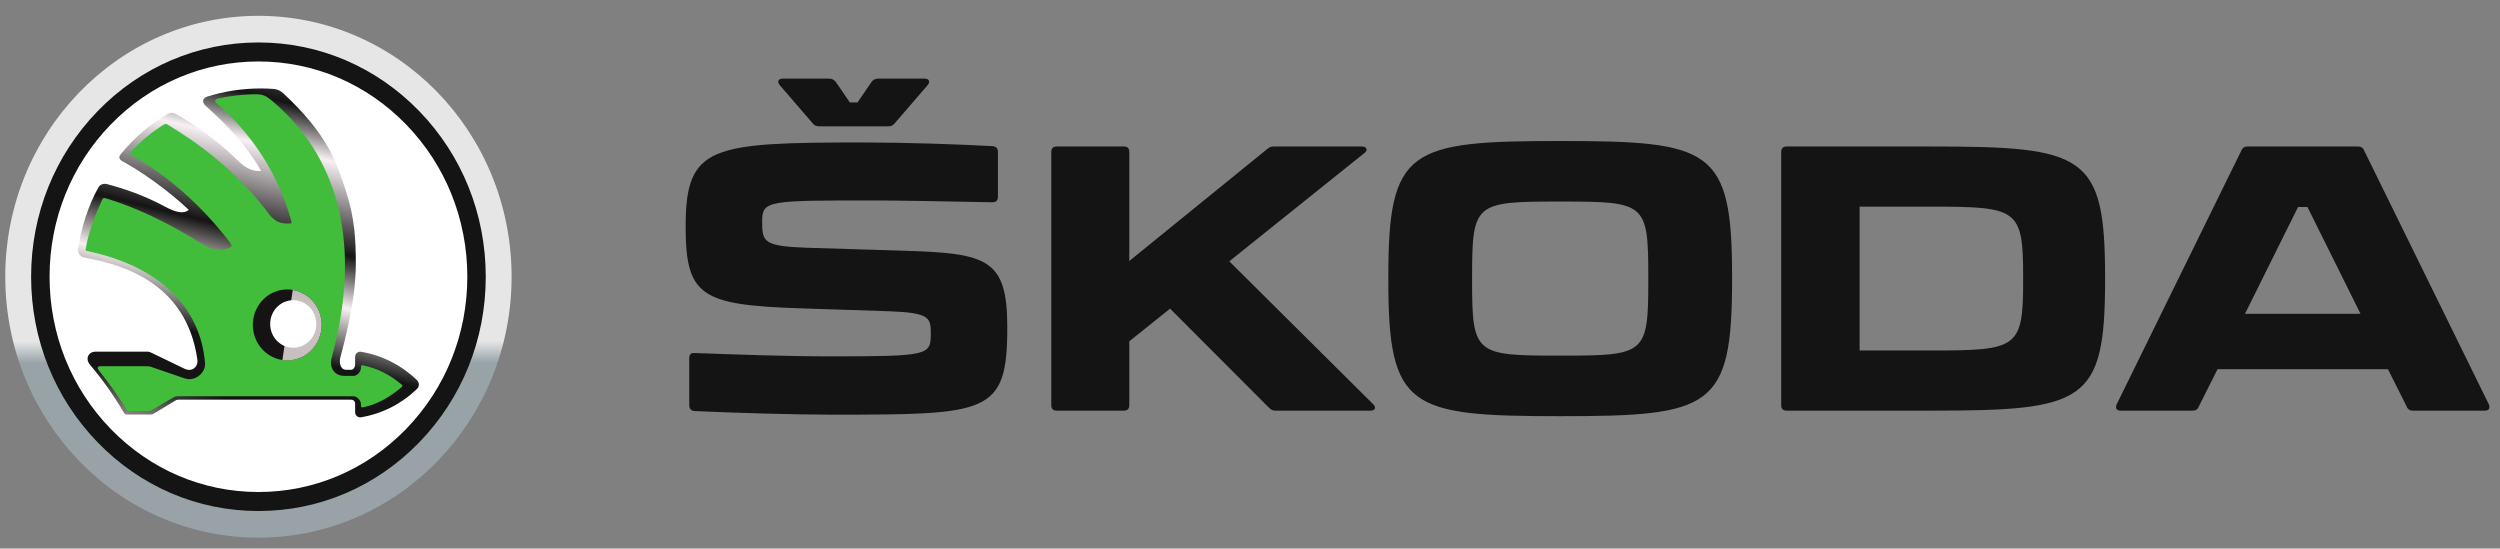 <svg width="474" height="104" viewBox="0 0 474 104" fill="none" xmlns="http://www.w3.org/2000/svg">
<rect x="0" y="0" width="474" height="104" fill="#808080" stroke="none"/>
<path d="M48.834 3C75.344 2.907 96.908 24.978 97 52.3C97.091 79.621 75.675 101.846 49.165 101.94C22.656 102.035 1.092 79.963 1 52.641C0.909 25.319 22.325 3.094 48.834 3Z" fill="url(#paint0_linear_191_1777)"/>
<path d="M49 96.89C37.487 96.89 26.663 92.271 18.523 83.88C10.382 75.491 5.898 64.334 5.898 52.471C5.898 40.604 10.382 29.45 18.523 21.061C26.663 12.67 37.487 8.05 49 8.05C60.513 8.05 71.337 12.67 79.477 21.061C87.618 29.45 92.1 40.604 92.1 52.471C92.1 64.334 87.618 75.489 79.477 83.88C71.337 92.271 60.513 96.89 49 96.89Z" fill="#141414"/>
<path d="M49 93.285C38.422 93.285 28.477 89.039 20.997 81.331C13.516 73.621 9.397 63.371 9.397 52.471C9.397 41.568 13.516 31.319 20.997 23.609C28.477 15.901 38.422 11.654 49 11.654C59.579 11.654 69.524 15.901 77.004 23.609C84.485 31.319 88.604 41.569 88.604 52.471C88.604 63.372 84.485 73.622 77.004 81.331C69.524 89.039 59.579 93.285 49 93.285Z" fill="white"/>
<path d="M79.065 72.079C76.137 69.247 72.446 67.353 68.424 66.692C68.289 66.67 68.151 66.679 68.02 66.717C67.889 66.755 67.767 66.823 67.663 66.914C67.559 67.006 67.476 67.119 67.418 67.247C67.361 67.375 67.332 67.514 67.331 67.655V69.159C67.331 69.606 66.999 70.113 66.564 70.113C66.248 70.113 65.932 70.122 65.615 70.113C64.494 70.096 64.29 68.676 64.515 67.84C66.905 59.005 67.49 53.647 67.462 49.745C67.432 45.597 67.331 41.466 65.518 35.996C63.77 30.734 62.175 25.581 53.736 17.707C53.163 17.174 52.584 16.916 51.812 16.858C50.982 16.799 50.304 16.769 49.459 16.769C45.956 16.769 42.575 17.298 39.38 18.287C38.185 18.659 38.364 19.516 39.021 20.1C42.207 22.909 46.526 27.13 49.506 32.403C47.62 32.592 46.178 31.51 44.965 30.313C40.983 26.406 36.836 23.621 33.542 21.714C32.968 21.383 32.403 21.244 31.835 21.581C28.205 23.757 25.758 25.803 22.876 29.249C22.386 29.835 22.703 30.291 23.183 30.553C26.334 32.276 31.268 35.542 35.793 39.785C34.871 40.585 33.409 40.323 31.291 39.178C27.219 36.974 23.305 35.705 20.317 34.912C19.678 34.743 18.992 34.928 18.663 35.518C16.75 38.943 15.43 43.04 14.806 47.195C14.687 47.993 15.214 48.699 15.986 48.838C22.949 50.093 35.361 53.467 37.422 68.203C37.6 69.493 36.461 70.628 34.962 69.901C32.869 68.891 30.778 67.883 28.688 66.872C28.468 66.767 28.219 66.677 27.978 66.677H18.116C16.713 66.677 16.136 68.059 17.048 69.136C19.419 71.95 21.594 74.987 23.454 78.206C23.619 78.491 23.807 78.601 24.13 78.601H28.435C28.716 78.605 28.992 78.527 29.232 78.376C30.585 77.558 31.938 76.743 33.294 75.925C33.546 75.771 33.796 75.774 34.09 75.774H66.543C66.978 75.774 67.331 76.063 67.331 76.513V78.159C67.331 78.758 67.851 79.212 68.424 79.121C72.445 78.459 76.137 76.565 79.065 73.735C79.175 73.629 79.263 73.501 79.323 73.359C79.383 73.216 79.414 73.062 79.414 72.907C79.414 72.752 79.383 72.598 79.323 72.456C79.263 72.313 79.175 72.185 79.065 72.079Z" fill="url(#paint1_linear_191_1777)"/>
<path d="M54.888 67.263C51.691 67.263 49.103 64.594 49.103 61.306C49.103 58.014 51.691 55.346 54.888 55.346C58.076 55.346 60.668 58.014 60.668 61.306C60.668 64.594 58.076 67.263 54.888 67.263ZM76.14 72.903C73.944 71.057 71.63 69.864 68.82 69.263C68.565 69.209 68.441 69.31 68.441 69.58V69.725C68.441 70.437 67.751 71.266 67.056 71.266H65.231C63.69 71.266 62.314 69.957 62.884 67.856C69.481 43.594 62.11 28.592 52.802 20.194C50.273 17.917 50.047 17.791 47.527 17.89C45.541 17.968 43.213 18.219 41.244 18.711C40.857 18.808 40.534 19.125 41.046 19.567C45.823 23.716 52.211 30.869 55.266 42.002C55.371 42.388 55.149 42.361 54.863 42.377C52.127 42.548 51.205 40.821 50.35 39.723C44.148 31.767 37.194 26.928 31.989 23.748C31.471 23.428 31.387 23.434 30.993 23.672C28.9 24.917 26.552 26.904 24.897 28.713C24.552 29.095 24.639 29.274 25.021 29.485C29.729 32.086 36.889 37.209 43.542 45.896C43.956 46.433 43.984 46.681 43.75 46.823C42.47 47.609 40.334 47.598 37.995 46.096C31.65 42.018 25.207 39.13 20.166 37.633C19.629 37.471 19.535 37.504 19.315 37.978C18.086 40.641 16.747 44.103 16.264 47.104C16.203 47.495 16.169 47.526 16.522 47.6C30.395 50.504 38.007 58.347 38.875 68.831C39.027 70.649 37.03 72.401 35.044 71.754C32.886 71.048 30.793 70.256 28.634 69.551C28.404 69.474 28.164 69.435 27.922 69.438C24.941 69.436 21.955 69.434 18.97 69.434C18.572 69.434 18.339 69.691 18.734 70.207C20.987 73.144 22.297 74.808 23.885 77.554C24.048 77.84 24.236 77.949 24.562 77.949C25.657 77.949 26.756 77.947 27.856 77.947C28.292 77.947 28.665 77.843 29.044 77.613C30.238 76.892 31.425 76.22 32.62 75.498C32.999 75.268 33.324 75.129 33.763 75.129C44.596 75.126 56.206 75.129 67.036 75.127C67.727 75.127 68.442 75.959 68.442 76.676V76.923C68.442 77.192 68.565 77.293 68.82 77.241C71.63 76.641 73.945 75.25 76.14 73.404C76.338 73.235 76.338 73.073 76.14 72.903Z" fill="#42BD3B"/>
<path d="M60.914 60.626C61.436 64.302 58.968 67.712 55.401 68.25C51.838 68.787 48.526 66.248 48.005 62.572C47.483 58.897 49.951 55.483 53.514 54.946C57.08 54.408 60.392 56.951 60.914 60.626Z" fill="url(#paint2_linear_191_1777)"/>
<path d="M55.506 54.957L53.545 68.26C56.354 68.673 59.204 67.141 60.418 64.335C61.886 60.942 60.409 56.972 57.12 55.46C56.605 55.221 56.063 55.052 55.506 54.957Z" fill="url(#paint3_linear_191_1777)"/>
<path d="M59.968 61.427C59.968 63.912 58.01 65.932 55.593 65.932C53.178 65.932 51.224 63.912 51.224 61.427C51.224 58.937 53.178 56.918 55.593 56.918C58.01 56.918 59.968 58.937 59.968 61.427Z" fill="white"/>
<path d="M147.858 16.165L154.09 23.391C154.429 23.806 154.774 23.95 155.318 23.95H168.394C168.946 23.95 169.286 23.806 169.626 23.391L175.859 16.165C176.404 15.533 176.201 14.908 175.311 14.908H166.487C165.931 14.908 165.585 15.115 165.244 15.533L162.579 19.433H161.134L158.469 15.533C158.128 15.117 157.786 14.909 157.17 14.909H148.409C147.512 14.909 147.319 15.533 147.858 16.165ZM263.228 52.469V53.167C263.228 77.439 267.143 78.908 295.816 78.908C324.499 78.908 328.402 77.439 328.402 53.092V52.469C328.402 28.198 324.499 26.734 295.816 26.734C267.143 26.734 263.228 28.198 263.228 52.469ZM260.324 76.609L233.077 49.547L258.674 29.027C259.433 28.472 259.15 27.776 258.195 27.776H241.491C241.015 27.776 240.67 27.913 240.261 28.261L214.114 49.484V28.82C214.114 28.127 213.772 27.776 213.087 27.776H200.355C199.67 27.776 199.324 28.13 199.324 28.82V76.816C199.324 77.513 199.67 77.859 200.357 77.859H213.088C213.772 77.859 214.114 77.511 214.114 76.816V64.715L221.847 58.52L240.602 77.305C241.015 77.72 241.356 77.859 241.899 77.859H259.838C260.728 77.862 261.006 77.236 260.324 76.609ZM366.06 27.776H338.751C338.071 27.776 337.717 28.13 337.717 28.82V76.816C337.717 77.513 338.071 77.859 338.75 77.859H366.062C395.296 77.859 399.125 76.394 399.125 53.023V52.609C399.125 29.235 395.295 27.776 366.061 27.776M471.857 76.609L448.242 28.541C448.035 27.989 447.621 27.776 447.077 27.776H426.134C425.577 27.776 425.169 27.989 424.964 28.543L401.348 76.609C401.001 77.376 401.284 77.859 402.095 77.859H415.721C416.265 77.859 416.681 77.652 416.882 77.093L420.447 69.998H452.759L456.313 77.093C456.525 77.652 456.931 77.859 457.484 77.859H471.102C471.924 77.862 472.199 77.376 471.855 76.609M312.518 52.469V53.167C312.518 67.22 311.97 67.428 295.815 67.428C279.66 67.428 279.109 67.221 279.109 53.167V52.469C279.109 38.419 279.66 38.213 295.815 38.213C311.97 38.213 312.518 38.419 312.518 52.469ZM383.589 52.469V53.167C383.589 66.033 382.557 66.454 366.134 66.454H352.582V39.181H366.133C382.557 39.181 383.589 39.602 383.589 52.469ZM447.554 59.499H425.649L435.714 39.249H437.495L447.554 59.499ZM131.639 77.934C138.896 78.273 150.73 78.62 157.568 78.62C187.419 78.62 190.981 78.557 190.981 62.071C190.981 49.063 187.221 48.02 171.407 47.538L153.062 46.976C144.648 46.694 144.506 45.796 144.506 41.969C144.506 38.004 145.533 38.004 165.726 38.004C169.552 38.004 181.739 38.211 188.182 38.35C188.855 38.35 189.208 38.004 189.208 37.306V28.818C189.208 28.126 188.855 27.774 188.242 27.711C181.875 27.356 171.476 27.01 164.013 27.01C134.718 27.01 130 27.57 130 42.937C130 56.088 132.869 57.828 151.624 58.456L168.458 59.01C176.334 59.285 176.476 60.258 176.476 63.25C176.476 67.359 176.131 67.565 157.507 67.565C148.815 67.565 139.85 67.219 131.706 66.935C131.022 66.867 130.681 67.219 130.681 67.91V76.814C130.681 77.513 131.021 77.862 131.639 77.934Z" fill="#141414"/>
<defs>
<linearGradient id="paint0_linear_191_1777" x1="237.468" y1="102.084" x2="237.416" y2="31.92" gradientUnits="userSpaceOnUse">
<stop stop-color="#99A2A7"/>
<stop offset="0.476" stop-color="#98A3A8"/>
<stop offset="0.535" stop-color="#E6E6E6"/>
<stop offset="1" stop-color="#E6E6E6"/>
</linearGradient>
<linearGradient id="paint1_linear_191_1777" x1="29.409" y1="106.137" x2="63.647" y2="-33.497" gradientUnits="userSpaceOnUse">
<stop stop-color="#151313"/>
<stop offset="0.085" stop-color="#151313"/>
<stop offset="0.128" stop-color="#F8F1F1"/>
<stop offset="0.229" stop-color="#151313"/>
<stop offset="0.304" stop-color="#141414"/>
<stop offset="0.382" stop-color="#F8F1F1"/>
<stop offset="0.45" stop-color="#151313"/>
<stop offset="0.566" stop-color="#F8F1F4"/>
<stop offset="0.627" stop-color="#141414"/>
<stop offset="0.787" stop-color="#F8F1F1"/>
<stop offset="1" stop-color="#F8F1F2"/>
</linearGradient>
<linearGradient id="paint2_linear_191_1777" x1="217.216" y1="46.688" x2="232.4" y2="141.193" gradientUnits="userSpaceOnUse">
<stop stop-color="#151313"/>
<stop offset="0.163" stop-color="#CCC4C4"/>
<stop offset="0.496" stop-color="#B7ACAD"/>
<stop offset="1" stop-color="#151313"/>
</linearGradient>
<linearGradient id="paint3_linear_191_1777" x1="197.555" y1="49.494" x2="142.676" y2="234.531" gradientUnits="userSpaceOnUse">
<stop stop-color="#151313"/>
<stop offset="0.25" stop-color="#CCC4C4"/>
<stop offset="0.5" stop-color="#B7ACAD"/>
<stop offset="1" stop-color="#151313"/>
</linearGradient>
</defs>
</svg>
